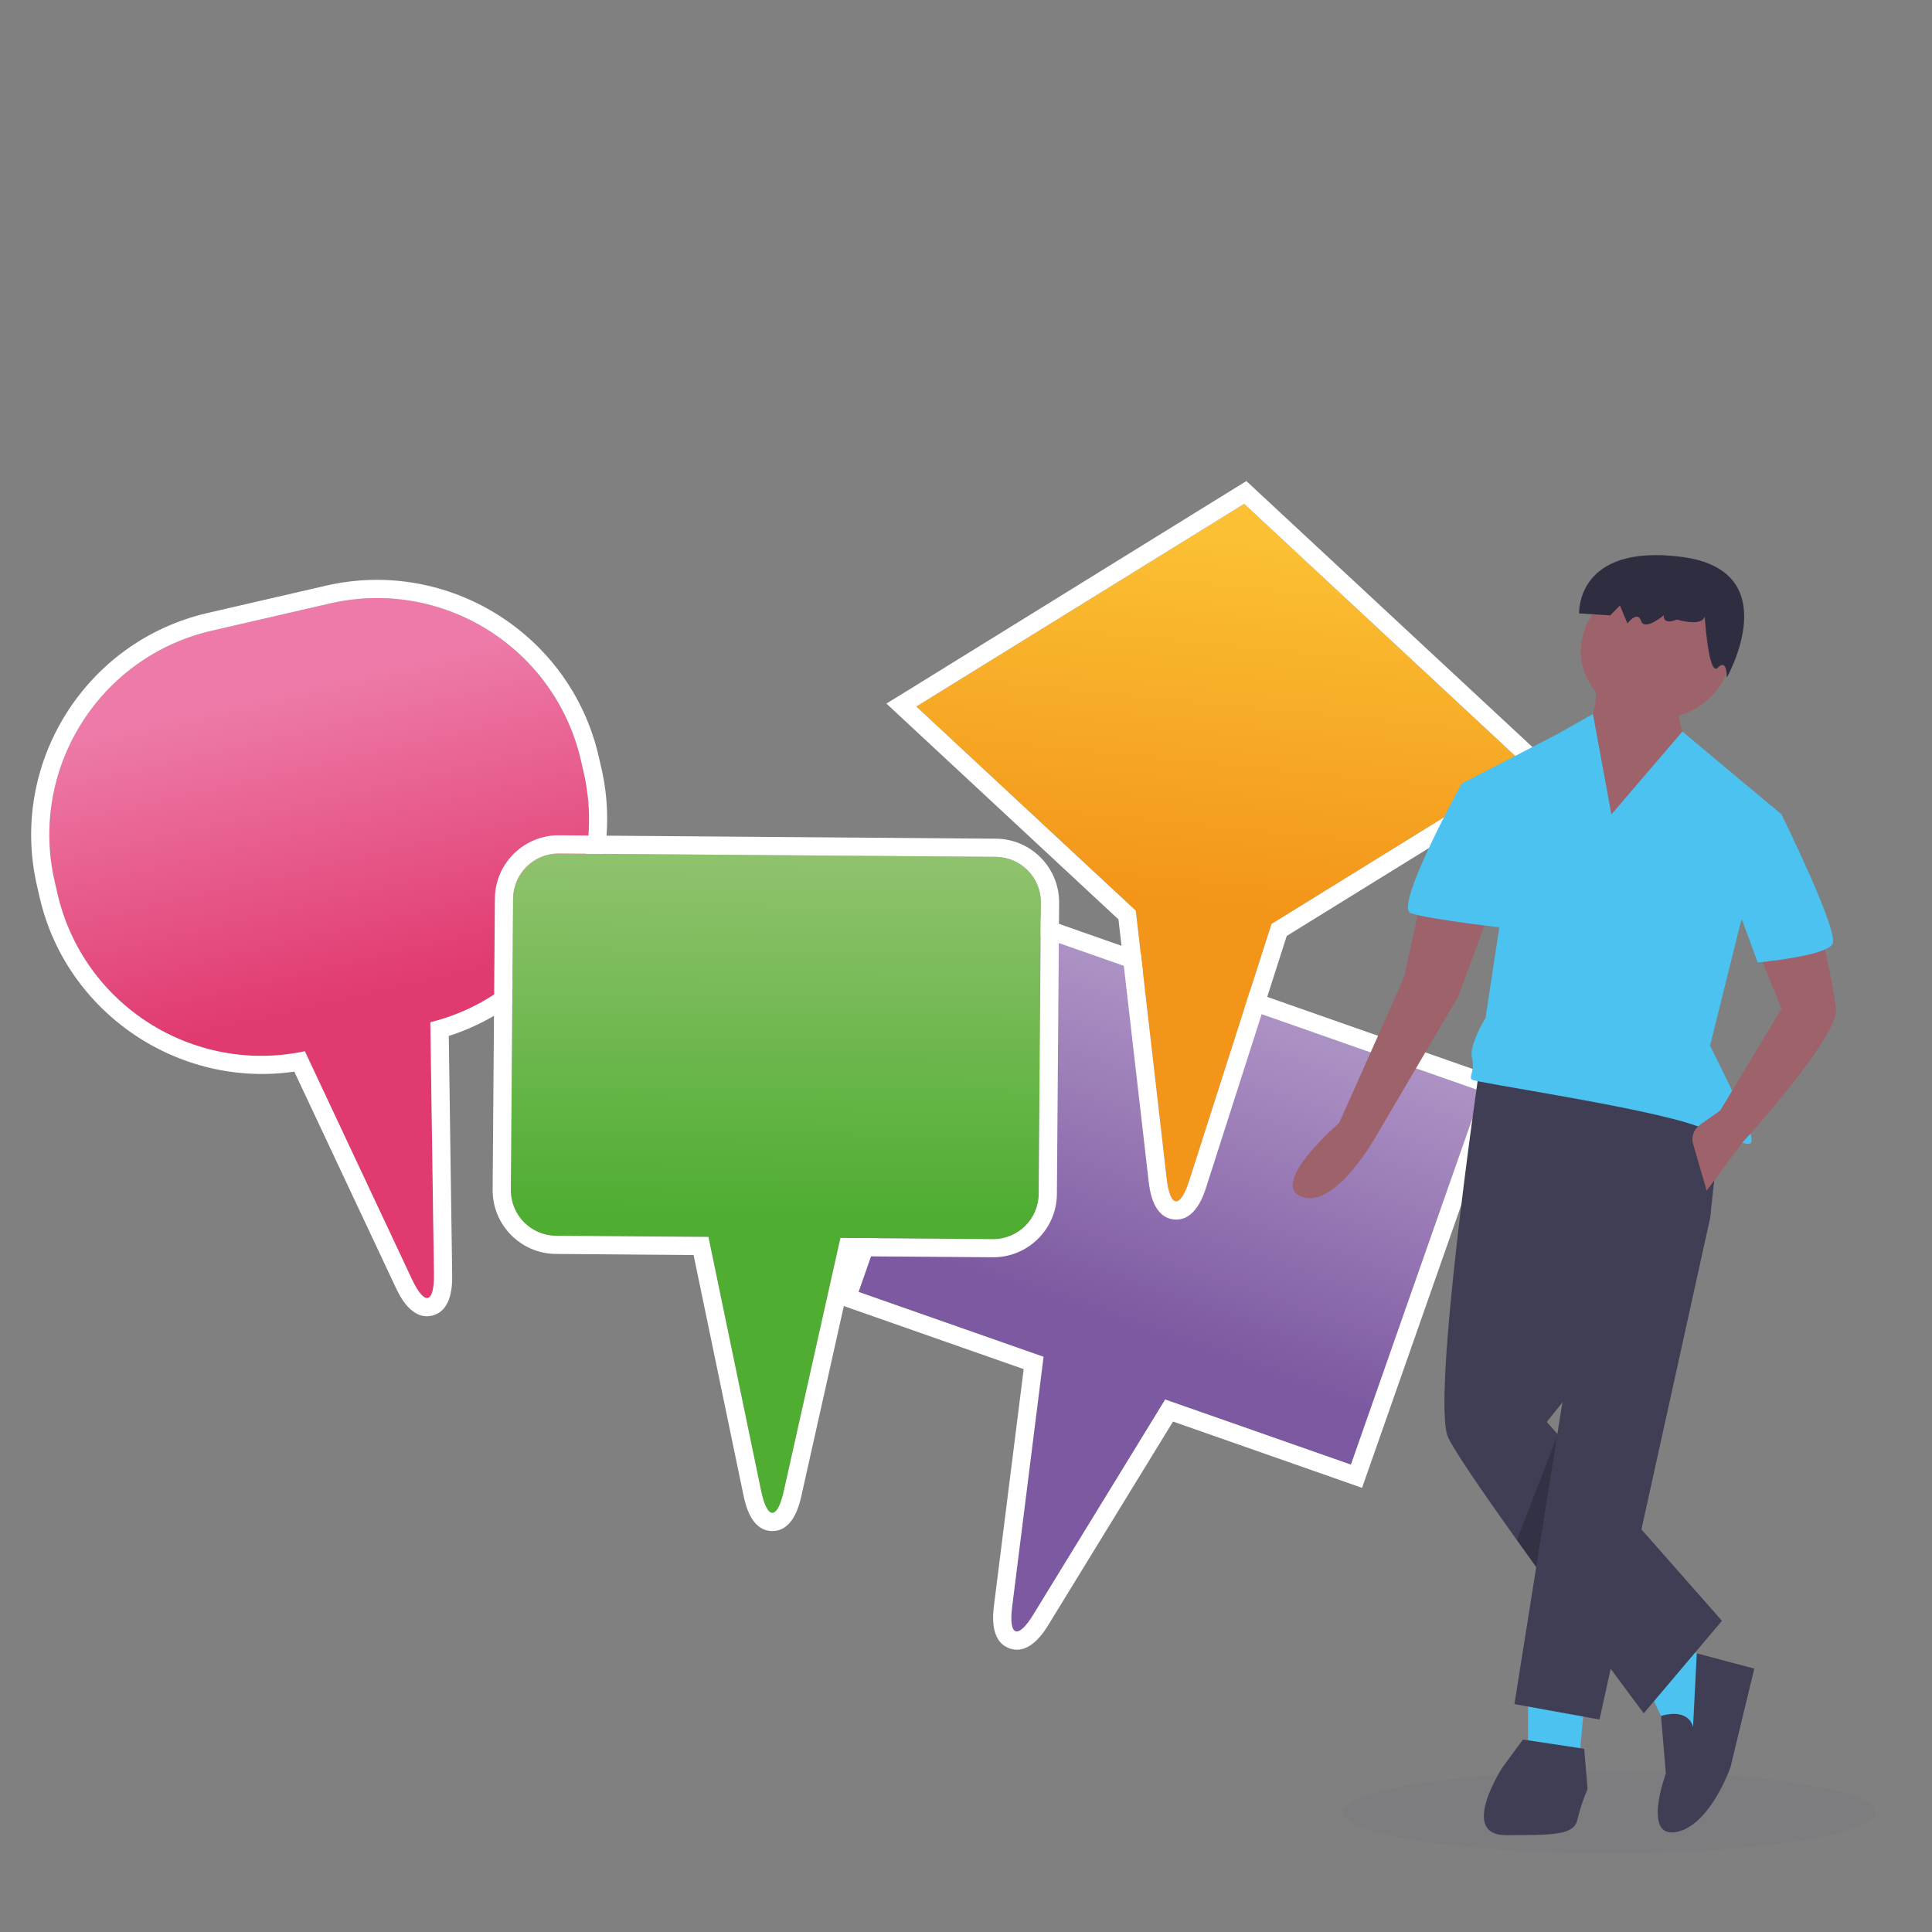 <?xml version="1.0" encoding="utf-8"?>
<!-- Generator: Adobe Illustrator 15.1.0, SVG Export Plug-In . SVG Version: 6.00 Build 0)  -->
<!DOCTYPE svg PUBLIC "-//W3C//DTD SVG 1.1//EN" "http://www.w3.org/Graphics/SVG/1.1/DTD/svg11.dtd">
<svg version="1.1" id="Layer_1" xmlns="http://www.w3.org/2000/svg" xmlns:xlink="http://www.w3.org/1999/xlink" x="0px" y="0px"
	 width="559px" height="559px" viewBox="0 0 559 559" enable-background="new 0 0 559 559" xml:space="preserve">
<rect x="0" y="0" width="559" height="559" fill="#808080" stroke="none"/>
<g>
	<g>
		
			<linearGradient id="SVGID_1_" gradientUnits="userSpaceOnUse" x1="25.432" y1="161.153" x2="25.432" y2="253.404" gradientTransform="matrix(0.974 -0.225 0.225 0.974 22.169 48.193)">
			<stop  offset="0" style="stop-color:#ED7AA8"/>
			<stop  offset="1" style="stop-color:#E13A6F"/>
		</linearGradient>
		<path fill="url(#SVGID_1_)" d="M95.454,174.605l-34.222,7.891c-32.586,7.52-52.917,40.043-45.396,72.628l0.788,3.432
			c7.438,32.233,39.341,52.451,71.581,45.61l30.991,65.979c3.64,7.752,6.494,7.093,6.368-1.471l-1.05-72.892
			c31.977-7.974,51.795-40.125,44.356-72.363l-0.787-3.418C160.562,187.405,128.038,167.082,95.454,174.605z"/>
		<path fill="#FFFFFF" d="M95.454,174.605c32.584-7.522,65.108,12.8,72.629,45.396l0.787,3.418
			c7.439,32.239-12.38,64.39-44.356,72.363l1.05,72.892c0.063,4.282-0.619,6.589-1.773,6.863c-1.145,0.262-2.771-1.511-4.595-5.393
			l-30.991-65.979c-32.239,6.841-64.143-13.377-71.581-45.61l-0.788-3.432c-7.521-32.584,12.811-65.108,45.396-72.628
			L95.454,174.605 M94.268,169.465l-34.222,7.899c-35.365,8.161-57.502,43.57-49.339,78.946l0.787,3.419
			c7.7,33.376,40.19,55.211,73.649,50.332l29.291,62.326c1.122,2.385,4.542,9.664,10.554,8.278c6-1.395,5.885-9.432,5.842-12.064
			l-0.985-68.862c32.219-10.263,51.859-44.133,44.157-77.506l-0.786-3.419C165.051,183.448,129.634,161.304,94.268,169.465
			L94.268,169.465z"/>
	</g>
	<g>
		
			<linearGradient id="SVGID_2_" gradientUnits="userSpaceOnUse" x1="464.988" y1="260.704" x2="464.988" y2="356.971" gradientTransform="matrix(0.944 0.331 -0.331 0.944 4.338 -107.07)">
			<stop  offset="0" style="stop-color:#AC91C4"/>
			<stop  offset="1" style="stop-color:#7D59A1"/>
		</linearGradient>
		<path fill="url(#SVGID_2_)" d="M428.746,315.799l-142.449-49.974l-37.881,107.971l53.525,18.772l-9.097,72.4
			c-1.069,8.498,1.689,9.463,6.158,2.163l38.126-62.204l53.747,18.842L428.746,315.799z"/>
		<path fill="#FFFFFF" d="M428.746,315.799l-37.871,107.971l-53.747-18.842l-38.126,62.204c-2.232,3.649-4.038,5.244-5.152,4.845
			c-1.11-0.389-1.541-2.759-1.006-7.008l9.097-72.4l-53.525-18.772l37.881-107.971L428.746,315.799 M435.46,312.568l-4.973-1.729
			l-142.448-49.974l-4.962-1.755l-1.752,4.976l-37.872,107.97l-1.754,4.969l4.972,1.744l49.52,17.368l-8.571,68.182
			c-0.326,2.612-1.333,10.586,4.489,12.622c5.813,2.047,10.011-4.806,11.384-7.062l35.911-58.57l49.729,17.435l4.962,1.752
			l1.74-4.973l37.883-107.981L435.46,312.568L435.46,312.568z"/>
	</g>
	<g>
		
			<linearGradient id="SVGID_3_" gradientUnits="userSpaceOnUse" x1="222.473" y1="261.34" x2="222.473" y2="362.722" gradientTransform="matrix(1 0.008 -0.008 1 4.399 -12.538)">
			<stop  offset="0" style="stop-color:#8EC26C"/>
			<stop  offset="1" style="stop-color:#4FAD32"/>
		</linearGradient>
		<path fill="url(#SVGID_3_)" d="M288.112,247.916l-126.396-0.963c-7.27-0.065-13.207,5.802-13.26,13.07l-0.65,84.259
			c-0.053,7.273,5.792,13.211,13.071,13.273l44.096,0.327l15.263,73.546c1.741,8.373,4.67,8.404,6.537,0.041l16.396-73.286
			l44.105,0.338c7.26,0.052,13.209-5.792,13.261-13.073l0.641-84.271C301.238,253.92,295.383,247.981,288.112,247.916z"/>
		<path fill="#FFFFFF" d="M288.112,247.916c7.271,0.065,13.126,6.003,13.063,13.261l-0.641,84.271
			c-0.052,7.281-6.001,13.125-13.261,13.073l-44.105-0.338l-16.396,73.286c-0.934,4.187-2.13,6.265-3.316,6.253
			c-1.175-0.01-2.339-2.109-3.221-6.294l-15.263-73.546l-44.096-0.327c-7.279-0.062-13.124-6-13.071-13.273l0.65-84.259
			c0.053-7.268,5.991-13.135,13.26-13.07L288.112,247.916 M288.155,242.662l-126.397-0.976c-10.155-0.073-18.496,8.13-18.569,18.297
			l-0.65,84.258c-0.074,10.157,8.13,18.497,18.296,18.569l39.846,0.315l14.403,69.372c0.546,2.582,2.171,10.45,8.341,10.492
			c6.158,0.053,7.911-7.795,8.487-10.365l15.464-69.142l39.856,0.292c10.156,0.085,18.485-8.12,18.568-18.284l0.642-84.26
			C306.525,251.066,298.322,242.734,288.155,242.662L288.155,242.662z"/>
	</g>
	<g>
		
			<linearGradient id="SVGID_4_" gradientUnits="userSpaceOnUse" x1="383.284" y1="144.968" x2="383.284" y2="250.313" gradientTransform="matrix(0.995 0.098 -0.098 0.995 -8.401 -24.916)">
			<stop  offset="0" style="stop-color:#FBC033"/>
			<stop  offset="1" style="stop-color:#F39519"/>
		</linearGradient>
		<path fill="url(#SVGID_4_)" d="M441.651,221.731l-81.664-75.953l-94.859,58.643l63.504,59.064l8.938,77.545
			c0.966,8.498,3.882,8.781,6.505,0.629l23.814-74.323L441.651,221.731z"/>
		<path fill="#FFFFFF" d="M359.987,145.779l81.664,75.953l-73.763,45.605l-23.814,74.323c-1.312,4.082-2.695,6.045-3.872,5.928
			c-1.176-0.114-2.14-2.308-2.633-6.557l-8.938-77.545l-63.504-59.064L359.987,145.779 M360.627,139.191l-3.42,2.108l-94.85,58.652
			l-5.886,3.619l5.066,4.712l62.076,57.734l8.717,75.614c0.307,2.623,1.219,10.596,7.357,11.205
			c6.136,0.597,8.593-7.051,9.388-9.568l23.229-72.468l72.115-44.588l5.874-3.639l-5.056-4.702l-81.674-75.948L360.627,139.191
			L360.627,139.191z"/>
	</g>
</g>
<g>
	<ellipse opacity="0.12" fill="#6B6B7B" cx="465.546" cy="524.336" rx="77.081" ry="11.861"/>
	<g>
		<polygon fill="#4BC2EF" points="442.122,487.703 442.122,510.01 456.889,510.01 458.855,487.703 		"/>
		<polygon fill="#4BC2EF" points="477.07,489.041 482.974,501.528 492.821,505.101 494.782,480.116 486.911,476.553 		"/>
		<path fill="#3F3E55" d="M489.862,499.748c0,0-0.832-5.631-9.275-3.266l1.402,16.65c0,0-6.896,18.734,2.952,16.951
			c9.842-1.79,15.749-18.738,15.749-18.738l6.891-28.552l-16.639-4.417L489.862,499.748z"/>
		<path fill="#3F3E55" d="M427.849,310.596c0,0-13.782,94.574-8.859,105.281c4.923,10.708,56.605,79.855,56.605,79.855
			l22.637-26.767l-50.69-57.552l47.241-58.882l3.939-35.693L427.849,310.596z"/>
		<polygon fill="#3F3E55" points="481.989,344.499 494.981,350.735 494.782,352.533 462.794,497.52 438.182,493.056 
			454.428,390.892 		"/>
		<path fill="#3F3E55" d="M440.647,503.318l-5.904,8.027c0,0-12.803,19.629,0.982,19.629c13.777,0,19.68,0,20.674-4.457
			c0.72-3.042,1.707-6.026,2.951-8.928l-0.987-11.598L440.647,503.318z"/>
		<ellipse fill="#9E626B" cx="479.035" cy="188.361" rx="21.654" ry="19.626"/>
		<path fill="#9E626B" d="M461.317,194.607c0,0,2.95,15.171-5.912,17.848c-8.852,2.68,10.83,38.363,10.83,38.363l22.645-33.906
			c0,0-5.905-11.594-1.968-16.955L461.317,194.607z"/>
		<path fill="#4BC2EF" d="M466.235,235.65l-5.339-29.075l-10.404,5.879l-27.563,14.278l10.826,41.933l-3.937,25.865
			c0,0-4.923,8.035-3.935,11.604c0.983,3.567-0.988,5.351,0,6.244c0.983,0.896,50.198,8.031,64.964,13.384
			c14.771,5.354,16.733,7.138,15.75,2.681c-0.979-4.467-11.814-25.878-11.814-25.878l8.863-35.687l11.809-31.229l-28.675-23.989
			L466.235,235.65z"/>
		<path fill="#9E626B" d="M508.57,274.91l6.885,16.951l-17.716,29.442l-5.779,4.075c-1.868,1.316-2.688,3.511-2.089,5.585
			l3.932,13.535l10.295-13.862c0,0,28.093-30.744,27.11-38.775c-0.983-8.031-3.939-20.518-3.939-20.518L508.57,274.91z"/>
		<path fill="#9E626B" d="M411.117,260.629l-4.929,22.305l-18.696,41.937c0,0-20.672,17.842-10.828,21.415
			c9.839,3.57,21.656-17.841,21.656-17.841l23.619-40.156l8.868-24.089L411.117,260.629z"/>
		<path fill="#4BC2EF" d="M504.628,233.869l7.923-0.645l2.903,2.426c0,0,16.735,33.903,14.77,37.473
			c-1.972,3.57-21.654,5.354-21.654,5.354l-7.88-21.411L504.628,233.869z"/>
		<path fill="#4BC2EF" d="M429.818,227.619l-4.881-1.931l-2.009,1.044c0,0-19.692,35.683-14.765,37.466
			c4.919,1.787,28.548,4.467,28.548,4.467L429.818,227.619z"/>
		<polygon opacity="0.2" enable-background="new    " points="450.491,415.661 444.49,453.401 438.904,445.628 		"/>
		<path fill="#2F2E40" d="M493.113,176.739c0,0,2.178,5.203-7.94,2.533c0,0-4.012,1.777-3.781-1.251c0,0-5.528,4.718-6.575,1.61
			c-1.054-3.102-3.934,0.766-3.934,0.766l-2.184-5.207l-2.8,2.861l-8.994-0.569c0,0-1.018-20.324,29.663-16.353
			c30.683,3.965,13.05,34.95,13.05,34.95s0.195-5.749-2.612-2.888C494.203,196.059,493.113,176.739,493.113,176.739z"/>
	</g>
</g>
</svg>
